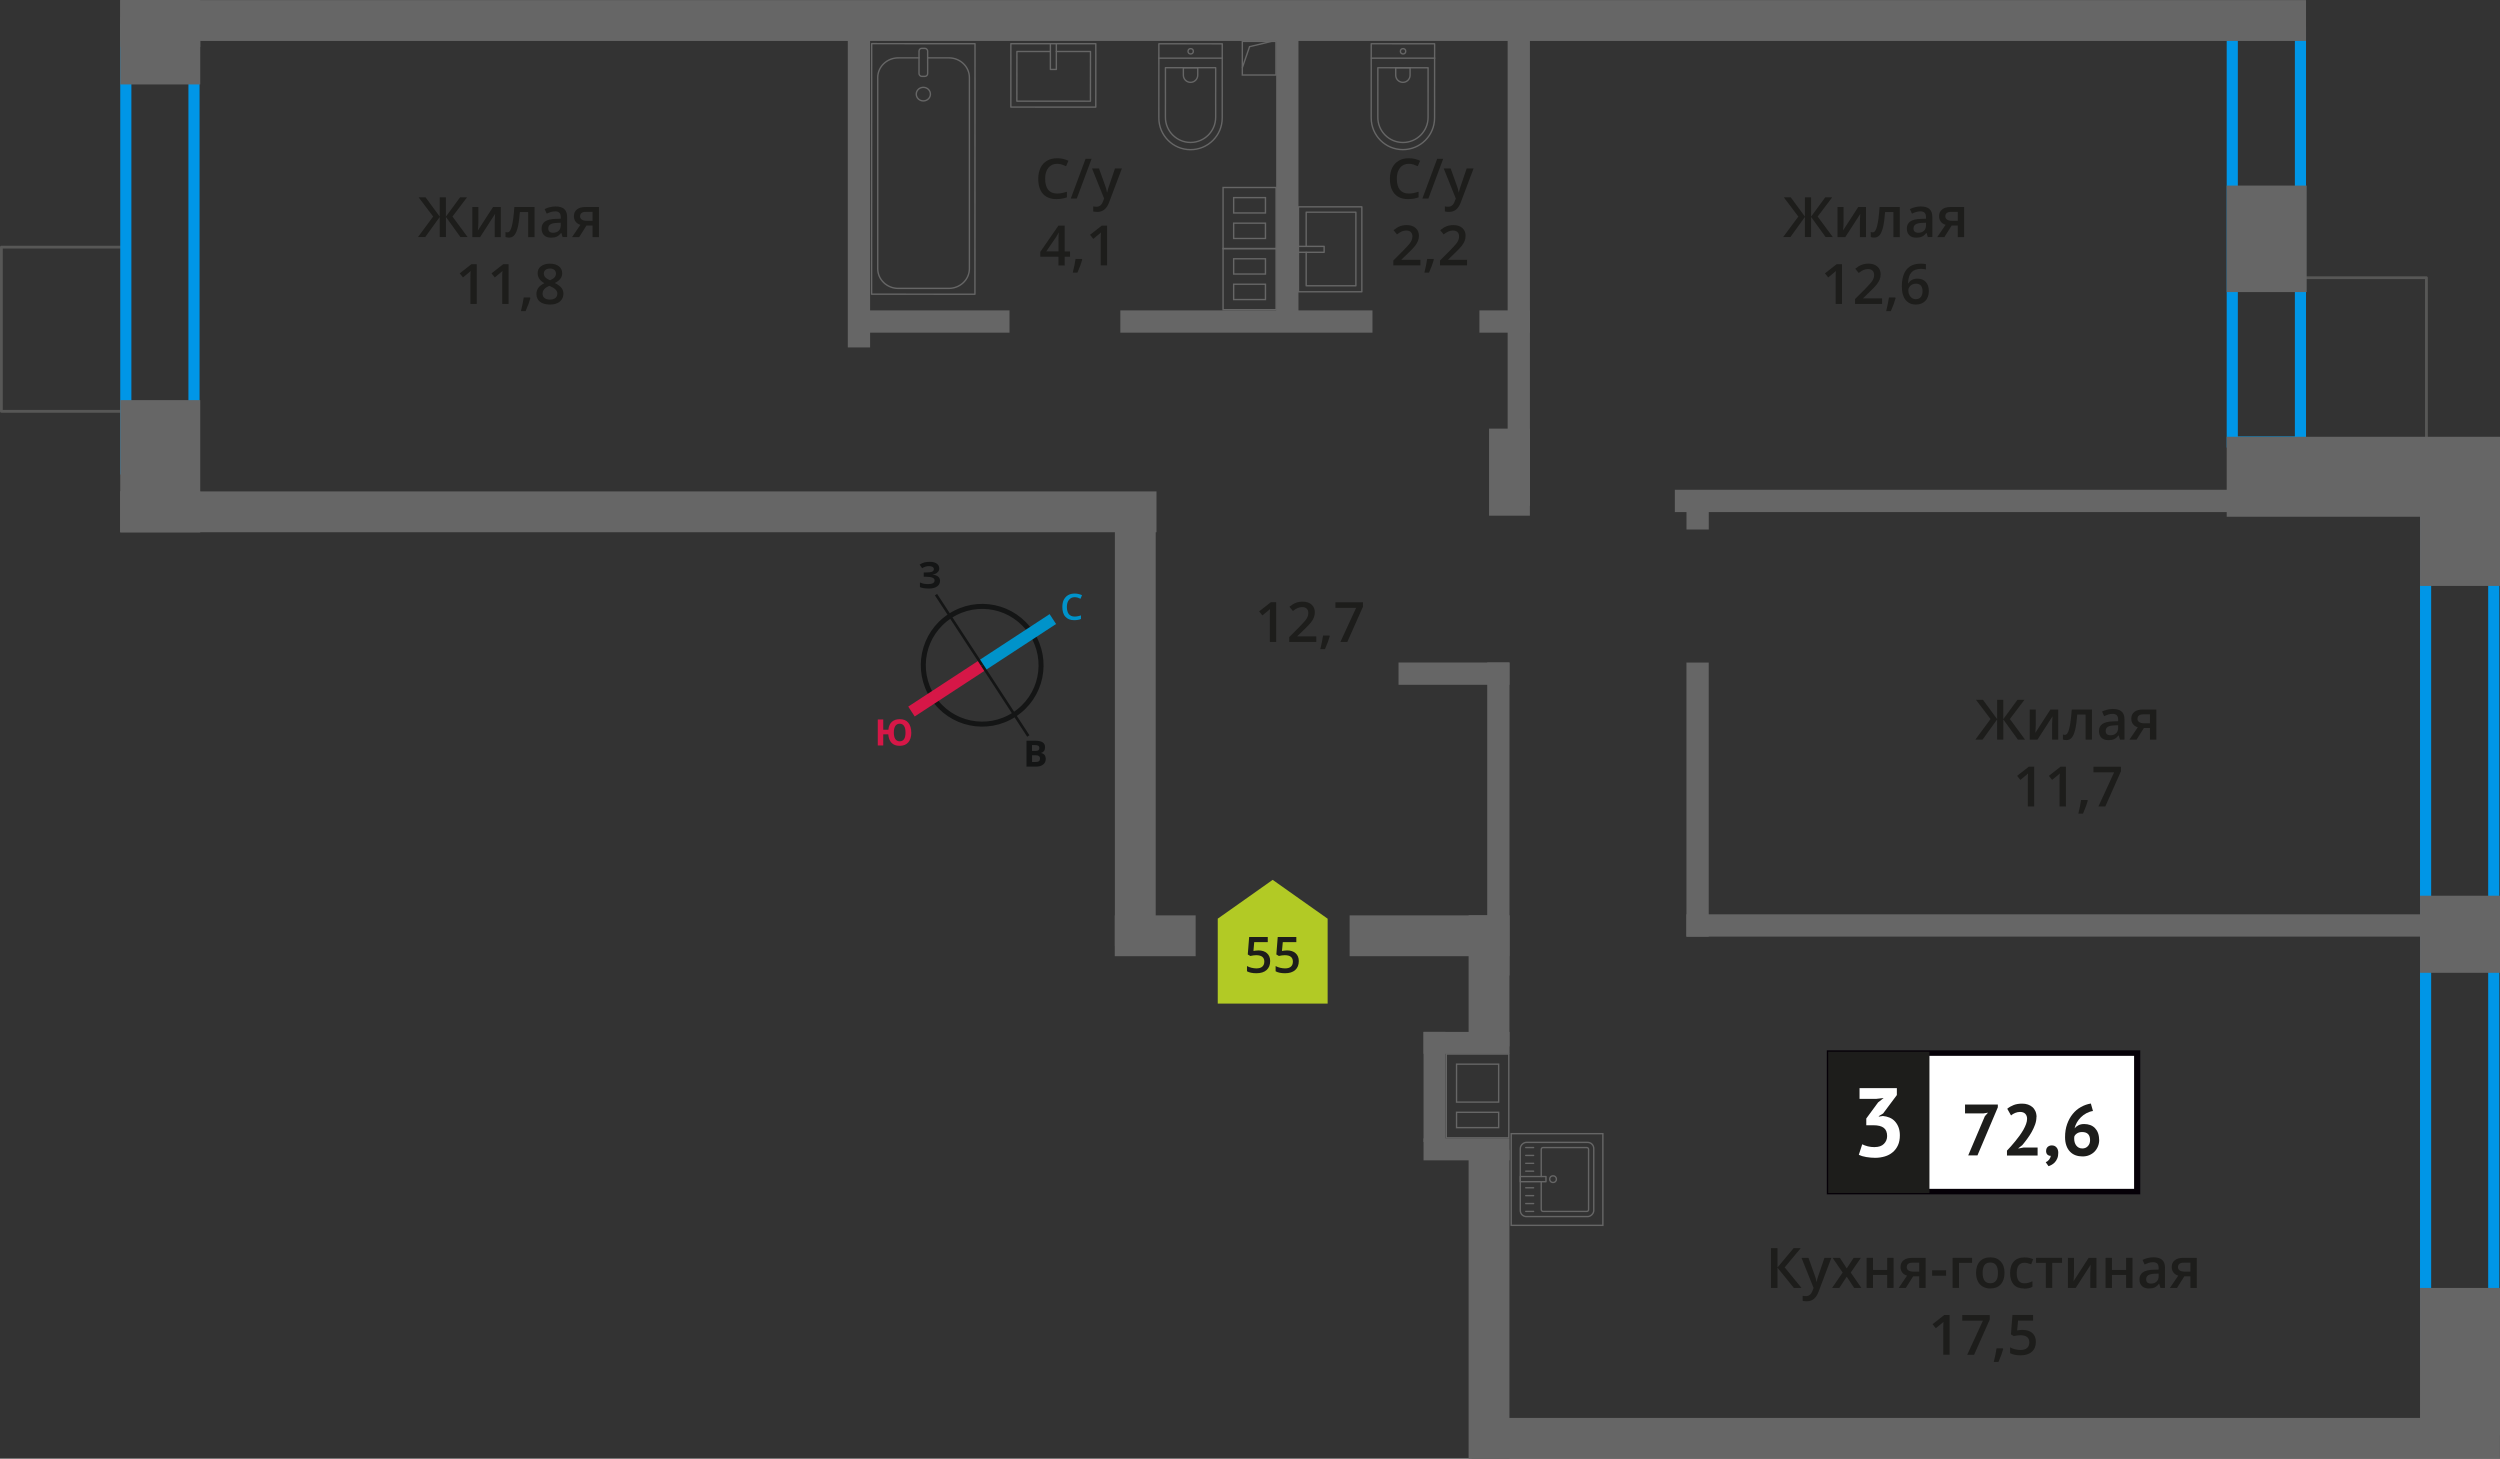 <?xml version="1.0" encoding="UTF-8"?>
<svg xmlns="http://www.w3.org/2000/svg" viewBox="0 0 448.86 261.9">
  <rect x="0" y="0" width="448.86" height="261.9" fill="#333333" stroke="none"/>
  <defs>
    <style>
      .cls-1 {
        fill: #141515;
      }

      .cls-2 {
        fill: #d61747;
      }

      .cls-3 {
        fill: #b2ca25;
        fill-rule: evenodd;
      }

      .cls-4 {
        fill: #fff;
      }

      .cls-5 {
        stroke: #1d1d1b;
        stroke-miterlimit: 22.93;
      }

      .cls-5, .cls-6 {
        stroke-width: .5px;
      }

      .cls-5, .cls-7 {
        fill: #1d1d1b;
      }

      .cls-8 {
        stroke: #141515;
        stroke-width: .9px;
      }

      .cls-8, .cls-9, .cls-6, .cls-10, .cls-11, .cls-12 {
        fill: none;
      }

      .cls-8, .cls-9, .cls-11, .cls-12 {
        stroke-miterlimit: 10;
      }

      .cls-13 {
        fill: #0096e7;
      }

      .cls-14 {
        fill: #0093ca;
      }

      .cls-15 {
        fill: #666;
      }

      .cls-9 {
        stroke: #0093ca;
      }

      .cls-9, .cls-11 {
        stroke-width: 2.12px;
      }

      .cls-16 {
        fill: #666;
      }

      .cls-6 {
        stroke: #575756;
      }

      .cls-6, .cls-10 {
        stroke-linecap: round;
        stroke-linejoin: round;
      }

      .cls-10, .cls-12 {
        stroke: #666;
        stroke-width: .25px;
      }

      .cls-11 {
        stroke: #d61747;
      }

      .cls-17 {
        fill: #050007;
      }
    </style>
  </defs>
  <g id="conditioner">
    <rect class="cls-6" x="-3.16" y="47.78" width="29.48" height="22.66" transform="translate(-47.53 70.69) rotate(-90)"/>
    <rect class="cls-6" x="409.58" y="53.27" width="29.48" height="22.66" transform="translate(359.72 488.92) rotate(-90)"/>
  </g>
  <g id="windows">
    <path class="cls-13" d="M446.74,90.43v75.93h-10.24v-75.93h10.24M448.74,88.43h-14.24v79.93h14.24v-79.93h0Z"/>
    <path class="cls-13" d="M446.74,167.18v75.93h-10.24v-75.93h10.24M448.74,165.18h-14.24v79.93h14.24v-79.93h0Z"/>
    <path class="cls-13" d="M412.03,6.77v71.59h-10.24V6.77h10.24M414.03,4.77h-14.24v75.59h14.24V4.77h0Z"/>
    <path class="cls-13" d="M33.83,6.22v76.98h-10.24V6.22h10.24M35.83,4.22h-14.24v80.98h14.24V4.22h0Z"/>
  </g>
  <g id="vent">
    <g>
      <path class="cls-16" d="M270.77,189.37v1.58h0v6.81s0,.25,0,.25v1.58h0v2.75s0,.25,0,.25v1.58h-10.97s0-1.58,0-1.58h0v-3s0-1.58,0-1.58h0v-6.81s0-.25,0-.25v-1.58h1.83s9.14,0,9.14,0M261.39,198h7.81v-7.06h-7.56s-.25,0-.25,0v6.81s0,.25,0,.25M261.39,202.58h7.81v-2.75s0-.25,0-.25h-7.56s-.25,0-.25,0v2.75s0,.25,0,.25M271.02,189.12h-9.39s0,0,0,0h-2.08s0,0,0,0v2.08h0v6.56s0,0,0,0v2.08h0v2.5h0v2.08h11.47v-2.08h0v-2.5s0,0,0,0v-2.08h0v-6.56s0,0,0,0v-2.08h0ZM261.64,197.75v-6.56s7.31,0,7.31,0v6.56h-7.31ZM261.64,202.33v-2.5s7.31,0,7.31,0v2.5s-7.31,0-7.31,0h0Z"/>
      <g>
        <rect class="cls-15" x="255.59" y="185.27" width="15.44" height="3.94"/>
        <rect class="cls-15" x="255.59" y="204.39" width="15.44" height="3.94"/>
        <rect class="cls-15" x="247.67" y="193.19" width="19.77" height="3.94" transform="translate(62.4 452.71) rotate(-90)"/>
      </g>
    </g>
    <g>
      <rect class="cls-12" x="223.05" y="7.43" width="6.04" height="6.04"/>
      <polyline class="cls-12" points="223.05 12.16 224.35 8.38 228.29 7.43"/>
    </g>
    <g>
      <path class="cls-16" d="M228.99,44.75v10.73s-9.27,0-9.27,0v-10.73s9.27,0,9.27,0M221.37,49.33h5.71s.25,0,.25,0v-2.75s0-.25,0-.25h-5.71s-.25,0-.25,0v2.75s0,.25,0,.25M221.37,53.91h5.71s.25,0,.25,0v-2.75s0-.25,0-.25h-5.96v2.75s0,.25,0,.25M229.24,44.5h-9.77s0,11.23,0,11.23h9.77s0,0,0,0v-11.23h0ZM221.62,49.08v-2.5s5.46,0,5.46,0v2.5s-5.46,0-5.46,0h0ZM221.62,53.66v-2.5s5.46,0,5.46,0v2.5s-5.46,0-5.46,0h0Z"/>
      <path class="cls-16" d="M228.99,33.79v10.73s-9.27,0-9.27,0v-10.73s9.27,0,9.27,0M221.37,38.36h5.71s.25,0,.25,0v-2.75s0-.25,0-.25h-5.71s-.25,0-.25,0v2.75s0,.25,0,.25M221.37,42.94h5.71s.25,0,.25,0v-2.75s0-.25,0-.25h-5.71s-.25,0-.25,0v2.75s0,.25,0,.25M229.24,33.54h-9.77s0,11.23,0,11.23h9.77s0,0,0,0v-11.23h0ZM221.62,38.11v-2.5s5.46,0,5.46,0v2.5s-5.46,0-5.46,0h0ZM221.62,42.69v-2.5s5.46,0,5.46,0v2.5s-5.46,0-5.46,0h0Z"/>
    </g>
  </g>
  <g id="furniture">
    <g>
      <g>
        <rect class="cls-10" x="272.89" y="205.18" width="13.32" height="13.19" rx="1.09" ry="1.09" transform="translate(67.78 491.32) rotate(-90)"/>
        <path class="cls-10" d="M276.72,211.24v-4.88c0-.18.14-.32.32-.32h7.86c.18,0,.32.14.32.32v10.82c0,.18-.14.32-.32.32h-7.86c-.18,0-.32-.14-.32-.32v-5.01"/>
        <circle class="cls-10" cx="278.84" cy="211.71" r=".6"/>
        <rect class="cls-10" x="274.8" y="209.4" width=".93" height="4.61" transform="translate(63.56 486.97) rotate(-90)"/>
        <line class="cls-10" x1="273.94" y1="217.5" x2="275.35" y2="217.5"/>
        <line class="cls-10" x1="273.94" y1="216.09" x2="275.35" y2="216.09"/>
        <line class="cls-10" x1="273.94" y1="214.67" x2="275.35" y2="214.67"/>
        <line class="cls-10" x1="273.94" y1="213.26" x2="275.35" y2="213.26"/>
        <line class="cls-10" x1="273.94" y1="210.28" x2="275.35" y2="210.28"/>
        <line class="cls-10" x1="273.94" y1="208.87" x2="275.35" y2="208.87"/>
        <line class="cls-10" x1="273.94" y1="207.45" x2="275.35" y2="207.45"/>
        <line class="cls-10" x1="273.94" y1="206.04" x2="275.35" y2="206.04"/>
      </g>
      <path class="cls-16" d="M287.66,203.67v16.21h-16.21v-16.21h16.21M287.91,203.42h-16.71v16.71h16.71v-16.71h0Z"/>
    </g>
    <g>
      <path class="cls-10" d="M204.27,11.68h13.32c3.14,0,5.69,2.55,5.69,5.69h0c0,3.14-2.55,5.69-5.69,5.69h-13.32v-11.38h0Z" transform="translate(231.2 -196.4) rotate(90.02)"/>
      <path class="cls-10" d="M207.06,14.36h8.91c2.49,0,4.51,2.02,4.51,4.51h0c0,2.49-2.02,4.51-4.51,4.51h-8.91v-9.02h0Z" transform="translate(232.7 -194.9) rotate(90.02)"/>
      <path class="cls-10" d="M212.46,12.19h1.34c.71,0,1.29.58,1.29,1.29h0c0,.71-.58,1.29-1.29,1.29h-1.34v-2.58h0Z" transform="translate(227.31 -200.3) rotate(90.02)"/>
      <circle class="cls-10" cx="213.78" cy="9.21" r=".48"/>
      <line class="cls-10" x1="219.47" y1="10.44" x2="208.08" y2="10.44"/>
    </g>
    <g>
      <path class="cls-10" d="M242.4,11.68h13.32c3.14,0,5.69,2.55,5.69,5.69h0c0,3.14-2.55,5.69-5.69,5.69h-13.32v-11.38h0Z" transform="translate(269.34 -234.54) rotate(90.02)"/>
      <path class="cls-10" d="M245.2,14.36h8.91c2.49,0,4.51,2.02,4.51,4.51h0c0,2.49-2.02,4.51-4.51,4.51h-8.91v-9.02h0Z" transform="translate(270.85 -233.03) rotate(90.02)"/>
      <path class="cls-10" d="M250.59,12.19h1.34c.71,0,1.29.58,1.29,1.29h0c0,.71-.58,1.29-1.29,1.29h-1.34v-2.58h0Z" transform="translate(265.45 -238.43) rotate(90.02)"/>
      <circle class="cls-10" cx="251.91" cy="9.21" r=".48"/>
      <line class="cls-10" x1="257.6" y1="10.44" x2="246.22" y2="10.44"/>
    </g>
    <g>
      <rect class="cls-10" x="183.43" y="5.92" width="11.38" height="15.25" transform="translate(202.73 -175.58) rotate(90.02)"/>
      <polyline class="cls-10" points="188.59 7.85 188.59 12.47 189.66 12.47 189.66 7.85"/>
      <polyline class="cls-10" points="188.59 9.25 182.58 9.25 182.57 18.16 195.78 18.17 195.79 9.25 189.66 9.25"/>
    </g>
    <g>
      <rect class="cls-10" x="233.13" y="37.14" width="11.38" height="15.25"/>
      <polyline class="cls-10" points="233.13 45.3 237.74 45.3 237.74 44.23 233.13 44.23"/>
      <polyline class="cls-10" points="234.52 45.3 234.52 51.31 243.44 51.31 243.44 38.1 234.52 38.1 234.52 44.23"/>
    </g>
    <g>
      <rect class="cls-10" x="156.5" y="7.85" width="18.55" height="44.98" transform="translate(331.54 60.73) rotate(-179.98)"/>
      <rect class="cls-10" x="165.01" y="8.69" width="1.55" height="5.03" rx=".49" ry=".49" transform="translate(331.56 22.46) rotate(-179.98)"/>
      <path class="cls-10" d="M166.55,10.39h3.82c2.03,0,3.68,1.58,3.68,3.54v34.32c-.01,1.95-1.66,3.53-3.7,3.53h-9.08c-2.03,0-3.68-1.59-3.68-3.54V13.92c.01-1.95,1.66-3.53,3.7-3.53h3.71"/>
      <ellipse class="cls-10" cx="165.78" cy="16.9" rx="1.27" ry="1.22"/>
    </g>
  </g>
  <g id="walls">
    <rect class="cls-15" x="25.1" y="84.71" width="7.33" height="14.36" transform="translate(120.66 63.12) rotate(90)"/>
    <rect class="cls-15" x="16.91" y="76.52" width="23.73" height="14.36" transform="translate(112.47 54.93) rotate(90)"/>
    <rect class="cls-15" x="22.73" y="1.94" width="12.08" height="14.36" transform="translate(37.89 -19.65) rotate(90)"/>
    <rect class="cls-15" x="24.55" y="-2.96" width="8.45" height="14.36" transform="translate(32.99 -24.55) rotate(90)"/>
    <rect class="cls-15" x="434.76" y="160.55" width="13.84" height="14.36" transform="translate(609.41 -273.94) rotate(90)"/>
    <rect class="cls-15" x="433.5" y="89.85" width="16.34" height="14.36" transform="translate(538.71 -344.64) rotate(90)"/>
    <rect class="cls-15" x="428.42" y="237.31" width="26.51" height="14.36" transform="translate(686.17 -197.18) rotate(90)"/>
    <rect class="cls-15" x="397.41" y="35.7" width="19.12" height="14.36" transform="translate(449.85 -364.09) rotate(90)"/>
    <rect class="cls-15" x="399.78" y="78.41" width="49.07" height="14.36" transform="translate(848.64 171.19) rotate(-180)"/>
    <rect class="cls-15" x="21.59" y="0" width="392.44" height="7.33" transform="translate(435.62 7.35) rotate(-180)"/>
    <rect class="cls-15" x="21.59" y="88.23" width="186.05" height="7.33" transform="translate(229.23 183.79) rotate(-180)"/>
    <rect class="cls-15" x="200.16" y="164.33" width="14.52" height="7.33" transform="translate(414.83 336.01) rotate(-180)"/>
    <rect class="cls-15" x="242.32" y="164.33" width="28.69" height="7.33" transform="translate(513.33 336.01) rotate(-180)"/>
    <rect class="cls-15" x="264.27" y="254.56" width="184.59" height="7.33" transform="translate(713.12 516.47) rotate(-180)"/>
    <rect class="cls-15" x="165.09" y="127.44" width="77.5" height="7.33" transform="translate(72.73 334.95) rotate(-90)"/>
    <rect class="cls-15" x="239.63" y="230.51" width="55.45" height="7.33" transform="translate(33.17 501.52) rotate(-90)"/>
    <rect class="cls-15" x="255.58" y="172.44" width="23.55" height="7.33" transform="translate(91.24 443.46) rotate(-90)"/>
    <rect class="cls-15" x="240.92" y="145.05" width="56.2" height="4" transform="translate(416.07 -121.97) rotate(90)"/>
    <rect class="cls-15" x="280.19" y="141.56" width="49.21" height="4" transform="translate(448.35 -161.23) rotate(90)"/>
    <rect class="cls-15" x="301.47" y="89.75" width="6.64" height="4" transform="translate(396.55 -213.04) rotate(90)"/>
    <rect class="cls-15" x="229.05" y="45.18" width="87.29" height="4" transform="translate(319.87 -225.51) rotate(90)"/>
    <rect class="cls-15" x="203.29" y="29.38" width="55.68" height="4" transform="translate(262.51 -199.75) rotate(90)"/>
    <rect class="cls-15" x="124.8" y="30.96" width="58.84" height="4" transform="translate(187.18 -121.26) rotate(90)"/>
    <rect class="cls-15" x="154.48" y="55.73" width="26.77" height="4"/>
    <rect class="cls-15" x="201.15" y="55.73" width="45.27" height="4"/>
    <rect class="cls-15" x="265.62" y="55.73" width="9.07" height="4"/>
    <rect class="cls-15" x="251.1" y="118.95" width="19.92" height="4"/>
    <rect class="cls-15" x="302.79" y="164.16" width="133.57" height="4"/>
    <rect class="cls-15" x="300.71" y="87.94" width="135.65" height="4"/>
    <rect class="cls-15" x="263.21" y="81.11" width="15.63" height="7.33" transform="translate(355.79 -186.25) rotate(90)"/>
    <g>
      <path class="cls-8" d="M185.19,113.67c3.2,4.89,1.83,11.44-3.07,14.62-4.87,3.19-11.44,1.83-14.62-3.07-3.2-4.89-1.83-11.44,3.07-14.62,4.89-3.2,11.44-1.83,14.62,3.07h0Z"/>
      <line class="cls-9" x1="189.03" y1="111.15" x2="176.34" y2="119.45"/>
      <line class="cls-11" x1="163.65" y1="127.75" x2="176.34" y2="119.45"/>
      <polygon class="cls-1" points="168.25 106.63 176.55 119.31 176.15 119.58 167.85 106.89 168.25 106.63"/>
      <polygon class="cls-1" points="184.83 132.01 176.55 119.31 176.15 119.58 184.43 132.28 184.83 132.01"/>
      <path class="cls-14" d="M192.95,107.22c-.44,0-.77.17-1.02.48-.25.29-.38.73-.38,1.27,0,.56.13,1,.35,1.29.25.29.58.44,1.04.44.21,0,.4-.02.58-.06.19-.04.38-.08.56-.15v.65c-.35.15-.77.21-1.23.21-.69,0-1.21-.21-1.57-.63-.38-.4-.54-1-.54-1.75,0-.48.08-.92.25-1.27.19-.35.44-.65.77-.84s.73-.29,1.19-.29.9.1,1.32.29l-.27.65c-.17-.08-.33-.15-.5-.21-.19-.04-.35-.08-.56-.08h0Z"/>
      <path class="cls-2" d="M163.62,131.53c0,.75-.19,1.34-.54,1.75-.35.42-.88.63-1.55.63-.61,0-1.09-.17-1.44-.52-.35-.35-.56-.88-.61-1.55h-.9v2s-.98,0-.98,0v-4.66s.98,0,.98,0v1.84h.92c.06-.63.27-1.09.63-1.42.35-.31.81-.48,1.42-.48.67,0,1.17.21,1.52.63.35.42.54,1,.54,1.77h0ZM160.48,131.53c0,.5.1.9.27,1.17.19.25.44.4.77.4.71,0,1.06-.52,1.06-1.57,0-.52-.08-.92-.27-1.19-.17-.25-.42-.4-.77-.4s-.61.15-.79.4c-.17.27-.27.67-.27,1.19h0Z"/>
      <path class="cls-1" d="M184.29,132.99h1.46c.65,0,1.13.08,1.42.27.31.19.46.48.46.9,0,.27-.06.5-.19.69-.15.17-.31.29-.52.31v.04c.29.06.5.19.63.35.13.19.21.44.21.73,0,.42-.17.75-.46.98-.31.25-.73.38-1.25.38h-1.75s0-4.66,0-4.66ZM185.3,134.83h.56c.27,0,.46-.04.58-.13s.17-.21.17-.42c0-.17-.06-.29-.19-.38-.13-.08-.33-.13-.63-.13h-.5v1.04ZM185.3,135.6v1.21h.63c.27,0,.48-.04.61-.15.13-.1.19-.27.19-.48,0-.38-.27-.58-.81-.58h-.61Z"/>
      <path class="cls-1" d="M168.64,102.04c0,.29-.1.54-.33.73-.21.21-.48.33-.86.38v.02c.44.04.75.17.98.35.23.19.35.44.35.75,0,.44-.19.77-.52,1.02-.35.25-.84.38-1.44.38-.69,0-1.23-.08-1.65-.25v-.84c.19.08.44.17.71.23.25.04.5.06.75.06.77,0,1.17-.21,1.17-.67,0-.21-.13-.38-.38-.48-.25-.1-.63-.17-1.13-.17h-.44v-.77h.4c.5,0,.86-.04,1.09-.13.21-.1.33-.25.33-.48,0-.15-.06-.27-.21-.38-.15-.08-.35-.15-.65-.15-.44,0-.86.13-1.25.38l-.44-.65c.27-.17.54-.31.86-.4.29-.06.63-.1.98-.1.5,0,.92.1,1.21.31.29.21.46.48.46.84h0Z"/>
    </g>
  </g>
  <g id="text">
    <g>
      <g>
        <path class="cls-7" d="M323.45,231.24h-1.37l-2.94-3.62v3.62h-1.17v-7.14h1.17v3.46l2.89-3.46h1.28l-2.88,3.45,3.02,3.69Z"/>
        <path class="cls-7" d="M323.45,225.84h1.25l1.1,3.06c.17.44.28.85.33,1.23h.04c.03-.18.08-.4.16-.65.08-.26.49-1.47,1.24-3.64h1.24l-2.31,6.12c-.42,1.12-1.12,1.68-2.1,1.68-.25,0-.5-.03-.74-.08v-.91c.17.04.37.06.59.06.55,0,.94-.32,1.17-.96l.2-.51-2.17-5.4Z"/>
        <path class="cls-7" d="M330.84,228.48l-1.81-2.64h1.31l1.23,1.89,1.24-1.89h1.3l-1.82,2.64,1.91,2.76h-1.3l-1.33-2.02-1.33,2.02h-1.3l1.9-2.76Z"/>
        <path class="cls-7" d="M336.29,225.84v2.17h2.54v-2.17h1.15v5.4h-1.15v-2.33h-2.54v2.33h-1.15v-5.4h1.15Z"/>
        <path class="cls-7" d="M342.18,231.24h-1.28l1.5-2.21c-.36-.1-.65-.29-.86-.56s-.31-.6-.31-1c0-.51.18-.91.55-1.2s.86-.43,1.49-.43h2.46v5.4h-1.15v-2.08h-1.09l-1.31,2.08ZM342.34,227.48c0,.28.1.48.32.62.21.14.49.21.85.21h1.07v-1.6h-1.25c-.31,0-.55.07-.72.2-.17.13-.26.32-.26.57Z"/>
        <path class="cls-7" d="M346.9,229.05v-.98h2.51v.98h-2.51Z"/>
        <path class="cls-7" d="M354.07,225.84v.9h-2.34v4.5h-1.15v-5.4h3.49Z"/>
        <path class="cls-7" d="M359.9,228.53c0,.88-.23,1.57-.68,2.07-.45.5-1.08.74-1.89.74-.5,0-.95-.11-1.34-.34-.39-.23-.69-.55-.89-.98-.21-.43-.31-.92-.31-1.48,0-.88.22-1.56.67-2.05.45-.49,1.08-.74,1.9-.74s1.4.25,1.86.75.68,1.18.68,2.03ZM355.97,228.53c0,1.25.46,1.87,1.38,1.87s1.37-.62,1.37-1.87-.46-1.85-1.38-1.85c-.48,0-.83.16-1.05.48-.22.32-.32.78-.32,1.37Z"/>
        <path class="cls-7" d="M363.4,231.34c-.82,0-1.44-.24-1.86-.71-.42-.48-.64-1.16-.64-2.05s.22-1.61.67-2.09c.45-.49,1.09-.73,1.93-.73.57,0,1.08.11,1.54.32l-.35.92c-.49-.19-.89-.28-1.2-.28-.93,0-1.4.62-1.4,1.86,0,.61.12,1.06.35,1.37.23.3.57.46,1.02.46.51,0,.99-.13,1.45-.38v1c-.21.12-.42.21-.66.26-.23.05-.52.08-.85.08Z"/>
        <path class="cls-7" d="M370.23,225.84v.9h-1.76v4.5h-1.15v-4.5h-1.76v-.9h4.67Z"/>
        <path class="cls-7" d="M372.37,225.84v2.77c0,.32-.03.8-.08,1.42l2.71-4.19h1.4v5.4h-1.1v-2.72c0-.15,0-.39.03-.73.02-.33.03-.58.05-.73l-2.7,4.18h-1.4v-5.4h1.1Z"/>
        <path class="cls-7" d="M379.19,225.84v2.17h2.54v-2.17h1.15v5.4h-1.15v-2.33h-2.54v2.33h-1.15v-5.4h1.15Z"/>
        <path class="cls-7" d="M387.9,231.24l-.23-.75h-.04c-.26.33-.52.55-.79.67-.26.12-.6.18-1.02.18-.53,0-.95-.14-1.24-.43-.3-.29-.45-.69-.45-1.22,0-.56.21-.98.62-1.26s1.04-.44,1.89-.46l.93-.03v-.29c0-.34-.08-.6-.24-.77-.16-.17-.41-.26-.75-.26-.28,0-.54.04-.8.12-.25.08-.5.18-.73.29l-.37-.82c.29-.15.61-.27.96-.35.35-.08.68-.12.99-.12.69,0,1.21.15,1.55.45.35.3.53.77.53,1.41v3.64h-.82ZM386.19,230.46c.42,0,.75-.12,1-.35.25-.23.38-.56.38-.98v-.47l-.69.03c-.54.02-.93.11-1.18.27-.25.16-.37.41-.37.74,0,.24.07.43.21.56s.36.2.64.2Z"/>
        <path class="cls-7" d="M390.87,231.24h-1.28l1.5-2.21c-.36-.1-.65-.29-.86-.56s-.31-.6-.31-1c0-.51.18-.91.55-1.2s.86-.43,1.49-.43h2.46v5.4h-1.15v-2.08h-1.09l-1.31,2.08ZM391.04,227.48c0,.28.1.48.32.62.21.14.49.21.85.21h1.07v-1.6h-1.25c-.31,0-.55.07-.72.2-.17.13-.26.32-.26.57Z"/>
        <path class="cls-7" d="M350.05,243.24h-1.15v-4.61c0-.55.01-.99.04-1.31-.08.08-.17.17-.28.26-.11.09-.47.39-1.1.9l-.58-.73,2.1-1.65h.96v7.14Z"/>
        <path class="cls-7" d="M353.2,243.24l2.82-6.12h-3.71v-1.01h4.94v.8l-2.81,6.33h-1.24Z"/>
        <path class="cls-7" d="M359.67,242.19c-.16.61-.44,1.39-.86,2.34h-.84c.22-.88.39-1.7.5-2.45h1.13l.07.11Z"/>
        <path class="cls-7" d="M363.19,238.78c.72,0,1.29.19,1.71.57s.63.9.63,1.56c0,.76-.24,1.36-.72,1.79-.48.43-1.15.64-2.03.64-.8,0-1.42-.13-1.88-.39v-1.04c.26.15.57.27.91.35.34.08.66.12.95.12.52,0,.91-.12,1.18-.35.27-.23.41-.57.41-1.02,0-.85-.54-1.28-1.63-1.28-.15,0-.34.02-.57.05-.22.03-.42.07-.59.1l-.51-.3.27-3.49h3.71v1.02h-2.7l-.16,1.77c.11-.02.25-.04.42-.07.17-.03.37-.04.6-.04Z"/>
      </g>
      <g>
        <rect class="cls-4" x="328.49" y="189.08" width="54.7" height="24.87"/>
        <path class="cls-17" d="M383.19,189.57h-54.1v23.88h54.1v-23.88ZM328.54,188.58h55.73v25.86h-56.28v-25.86h.55Z"/>
        <rect class="cls-5" x="328.49" y="189.08" width="17.68" height="24.87"/>
        <g>
          <path class="cls-7" d="M353.38,207.45l2.99-7.04.57-.64-.78.13h-3.35v-1.59h5.89v.5l-3.66,8.64h-1.66Z"/>
          <path class="cls-7" d="M365.63,200.55c0,.45-.08.89-.24,1.35-.16.45-.37.9-.61,1.33-.25.44-.52.86-.82,1.26-.3.41-.59.78-.88,1.12l-.69.54v.06l.94-.18h2.51v1.44h-5.5v-.88c.21-.22.44-.47.7-.76.26-.29.52-.6.79-.93.27-.33.52-.66.78-1.01.25-.35.48-.7.68-1.05.2-.35.36-.7.48-1.03s.18-.64.18-.94c0-.36-.1-.65-.31-.88-.21-.23-.53-.35-.97-.35-.28,0-.56.06-.86.18-.29.12-.54.27-.74.45l-.68-1.2c.34-.28.72-.5,1.16-.67s.94-.25,1.52-.25c.37,0,.72.05,1.03.16.31.11.58.26.81.46.23.2.4.45.54.75.13.3.2.65.2,1.05Z"/>
          <path class="cls-7" d="M367.37,206.62c0-.29.1-.53.29-.71.2-.17.44-.26.72-.26.37,0,.65.12.86.37.21.24.31.56.31.96s-.06.73-.18,1.01c-.12.28-.27.52-.45.71-.18.19-.37.33-.57.44-.2.11-.39.19-.55.24l-.5-.71c.24-.1.44-.25.61-.47.17-.22.27-.45.29-.69-.2.03-.39-.04-.57-.18-.18-.15-.27-.39-.27-.72Z"/>
          <path class="cls-7" d="M376.9,204.62c0,.43-.07.82-.22,1.19s-.35.68-.61.95c-.26.27-.58.48-.95.64-.37.16-.78.23-1.22.23s-.87-.07-1.25-.21c-.38-.14-.71-.36-.99-.65s-.5-.65-.65-1.08c-.16-.44-.24-.94-.24-1.52,0-.86.12-1.64.37-2.34.25-.7.58-1.3,1-1.82.42-.52.91-.94,1.48-1.25.56-.32,1.16-.53,1.78-.63l.38,1.34c-.44.07-.83.21-1.2.41-.37.2-.69.44-.97.72-.28.28-.52.59-.72.93-.2.34-.33.7-.41,1.06.17-.22.4-.4.68-.55s.63-.23,1.04-.23c.39,0,.75.06,1.08.18.33.12.61.3.85.54.23.24.42.53.55.88.13.35.2.75.2,1.2ZM375.26,204.71c0-.97-.48-1.46-1.44-1.46-.35,0-.64.08-.88.23s-.41.34-.5.55c-.02.1-.03.18-.03.25v.21c0,.21.03.41.09.62.06.21.15.39.27.55.12.16.27.29.45.39.18.1.4.15.65.15.41,0,.74-.14,1-.42.26-.28.39-.63.39-1.07Z"/>
        </g>
        <path class="cls-4" d="M336.59,205.95c.72,0,1.28-.19,1.66-.58.38-.38.57-.85.57-1.4,0-.67-.2-1.16-.6-1.47-.4-.31-1.02-.47-1.88-.47h-1.26v-1.21l2.12-2.89,1-.79-1.38.16h-2.95v-1.93h6.7v1.24l-2.47,3.31-.77.47v.09l.74-.11c.41.04.8.13,1.17.28s.69.37.96.66c.27.29.49.64.66,1.06.16.42.25.91.25,1.46,0,.69-.11,1.29-.34,1.79-.23.5-.54.92-.95,1.26-.4.34-.87.59-1.41.75-.54.16-1.12.25-1.74.25-.51,0-1.05-.05-1.6-.14-.55-.09-.99-.23-1.33-.4l.61-1.89c.3.15.64.28,1.01.37s.78.14,1.24.14Z"/>
      </g>
    </g>
    <g>
      <path class="cls-7" d="M229.14,115.26h-1.15v-4.61c0-.55.01-.99.04-1.31-.08.08-.17.17-.28.26-.11.09-.47.39-1.1.9l-.58-.73,2.1-1.65h.96v7.14Z"/>
      <path class="cls-7" d="M236.31,115.26h-4.84v-.87l1.84-1.85c.54-.56.9-.95,1.08-1.18.18-.23.31-.45.39-.66s.12-.42.12-.66c0-.32-.1-.58-.29-.76-.19-.19-.46-.28-.8-.28-.27,0-.54.05-.79.15-.25.1-.55.28-.89.55l-.62-.76c.4-.33.78-.57,1.16-.71.37-.14.77-.21,1.2-.21.66,0,1.2.17,1.6.52s.6.81.6,1.4c0,.32-.06.63-.17.92-.12.29-.29.59-.53.9-.24.31-.64.72-1.19,1.25l-1.24,1.2v.05h3.39v1.01Z"/>
      <path class="cls-7" d="M238.75,114.21c-.16.61-.44,1.38-.86,2.34h-.84c.22-.88.39-1.7.5-2.45h1.13l.07.11Z"/>
      <path class="cls-7" d="M240.66,115.26l2.82-6.12h-3.71v-1.01h4.94v.8l-2.81,6.33h-1.24Z"/>
    </g>
    <g>
      <path class="cls-7" d="M357.39,129.1l-2.61-3.45h1.25l2.54,3.46v-3.46h1.11v3.46l2.54-3.46h1.25l-2.61,3.45,2.72,3.69h-1.29l-2.61-3.62v3.62h-1.11v-3.62l-2.61,3.62h-1.3l2.73-3.69Z"/>
      <path class="cls-7" d="M365.51,127.39v2.77c0,.32-.03.8-.08,1.42l2.71-4.19h1.4v5.4h-1.1v-2.72c0-.15,0-.39.03-.73.02-.34.03-.58.05-.73l-2.7,4.18h-1.4v-5.4h1.1Z"/>
      <path class="cls-7" d="M375.61,132.79h-1.16v-4.5h-1.49c-.09,1.16-.21,2.06-.37,2.71-.16.65-.36,1.13-.61,1.43-.25.3-.57.45-.97.45-.25,0-.46-.04-.63-.11v-.9c.12.04.24.07.36.07.33,0,.59-.37.78-1.12.19-.75.34-1.89.45-3.43h3.63v5.4Z"/>
      <path class="cls-7" d="M380.63,132.79l-.23-.75h-.04c-.26.33-.52.55-.79.67-.26.12-.6.18-1.02.18-.53,0-.95-.14-1.24-.43-.3-.29-.45-.69-.45-1.22,0-.56.21-.98.62-1.26s1.04-.44,1.89-.46l.93-.03v-.29c0-.35-.08-.6-.24-.77-.16-.17-.41-.26-.75-.26-.28,0-.54.04-.8.12-.25.08-.5.18-.73.29l-.37-.82c.29-.15.61-.27.96-.35.35-.08.68-.12.99-.12.69,0,1.21.15,1.55.45.35.3.53.77.53,1.41v3.64h-.82ZM378.92,132.01c.42,0,.75-.12,1-.35.25-.23.38-.56.38-.98v-.47l-.69.03c-.54.02-.93.11-1.18.27-.25.16-.37.41-.37.74,0,.24.07.43.21.56s.36.2.64.2Z"/>
      <path class="cls-7" d="M383.61,132.79h-1.28l1.5-2.21c-.36-.1-.65-.29-.86-.56s-.31-.6-.31-1c0-.51.18-.91.55-1.2s.86-.43,1.49-.43h2.46v5.4h-1.15v-2.08h-1.09l-1.31,2.08ZM383.77,129.03c0,.28.1.48.32.62.21.14.49.21.85.21h1.07v-1.6h-1.25c-.31,0-.55.07-.72.2-.17.13-.26.32-.26.57Z"/>
      <path class="cls-7" d="M365.23,144.79h-1.15v-4.61c0-.55.01-.99.04-1.31-.08.08-.17.16-.28.26-.11.09-.47.39-1.1.9l-.58-.73,2.1-1.65h.96v7.14Z"/>
      <path class="cls-7" d="M370.93,144.79h-1.15v-4.61c0-.55.01-.99.04-1.31-.08.08-.17.16-.28.26-.11.09-.47.39-1.1.9l-.58-.73,2.1-1.65h.96v7.14Z"/>
      <path class="cls-7" d="M374.85,143.74c-.16.61-.44,1.38-.86,2.34h-.84c.22-.88.39-1.7.5-2.45h1.13l.07.11Z"/>
      <path class="cls-7" d="M376.76,144.79l2.82-6.12h-3.71v-1.01h4.94v.8l-2.81,6.33h-1.24Z"/>
    </g>
    <g>
      <path class="cls-7" d="M322.88,38.88l-2.61-3.45h1.25l2.54,3.46v-3.46h1.11v3.46l2.54-3.46h1.25l-2.61,3.45,2.72,3.69h-1.29l-2.61-3.62v3.62h-1.11v-3.62l-2.61,3.62h-1.3l2.73-3.69Z"/>
      <path class="cls-7" d="M331,37.17v2.77c0,.32-.03.8-.08,1.42l2.71-4.19h1.4v5.4h-1.1v-2.72c0-.15,0-.39.03-.73.02-.33.03-.58.05-.73l-2.7,4.18h-1.4v-5.4h1.1Z"/>
      <path class="cls-7" d="M341.11,42.57h-1.16v-4.5h-1.49c-.09,1.16-.21,2.06-.37,2.71-.16.65-.36,1.13-.61,1.43-.25.3-.57.45-.97.45-.25,0-.46-.04-.63-.11v-.9c.12.05.24.07.36.07.33,0,.59-.37.78-1.12.19-.75.34-1.89.45-3.43h3.63v5.4Z"/>
      <path class="cls-7" d="M346.13,42.57l-.23-.75h-.04c-.26.33-.52.55-.79.67-.26.12-.6.18-1.02.18-.53,0-.95-.14-1.24-.43-.3-.29-.45-.69-.45-1.22,0-.56.21-.98.62-1.26s1.04-.44,1.89-.46l.93-.03v-.29c0-.35-.08-.6-.24-.77-.16-.17-.41-.26-.75-.26-.28,0-.54.04-.8.12s-.5.18-.73.29l-.37-.82c.29-.15.61-.27.96-.35.35-.08.68-.12.99-.12.69,0,1.21.15,1.55.45.35.3.53.77.53,1.41v3.64h-.82ZM344.42,41.79c.42,0,.75-.12,1-.35.25-.23.38-.56.38-.98v-.47l-.69.03c-.54.02-.93.11-1.18.27-.25.16-.37.41-.37.74,0,.24.07.43.21.56.14.13.36.2.64.2Z"/>
      <path class="cls-7" d="M349.1,42.57h-1.28l1.5-2.21c-.36-.1-.65-.29-.86-.56-.21-.27-.31-.6-.31-1,0-.51.18-.91.55-1.2.36-.29.86-.43,1.49-.43h2.46v5.4h-1.15v-2.08h-1.09l-1.31,2.08ZM349.27,38.81c0,.28.1.48.32.62.21.14.49.21.85.21h1.07v-1.6h-1.25c-.31,0-.55.07-.72.2-.17.13-.26.32-.26.57Z"/>
      <path class="cls-7" d="M330.73,54.57h-1.15v-4.61c0-.55.01-.99.04-1.31-.08.08-.17.17-.28.26-.11.09-.47.39-1.1.9l-.58-.73,2.1-1.65h.96v7.14Z"/>
      <path class="cls-7" d="M337.9,54.57h-4.84v-.87l1.84-1.85c.54-.56.9-.95,1.08-1.18.18-.23.31-.45.39-.66s.12-.42.12-.66c0-.32-.1-.58-.29-.76-.19-.19-.46-.28-.8-.28-.27,0-.54.05-.79.15-.25.1-.55.28-.89.55l-.62-.76c.4-.33.78-.57,1.16-.71s.77-.21,1.2-.21c.66,0,1.2.17,1.6.52.4.35.6.81.6,1.4,0,.32-.06.63-.17.92-.12.29-.29.59-.53.9-.24.31-.64.72-1.19,1.25l-1.24,1.2v.05h3.39v1.01Z"/>
      <path class="cls-7" d="M340.35,53.52c-.16.61-.44,1.38-.86,2.34h-.84c.22-.88.39-1.7.5-2.45h1.13l.07.11Z"/>
      <path class="cls-7" d="M341.46,51.53c0-2.79,1.14-4.19,3.41-4.19.36,0,.66.03.91.08v.96c-.25-.07-.53-.11-.86-.11-.76,0-1.34.21-1.72.62s-.59,1.07-.62,1.97h.06c.15-.26.37-.47.64-.61.28-.15.6-.22.98-.22.65,0,1.15.2,1.51.6s.54.94.54,1.62c0,.75-.21,1.34-.63,1.78-.42.43-.99.65-1.71.65-.51,0-.96-.12-1.33-.37-.38-.25-.67-.6-.87-1.07-.2-.47-.3-1.04-.3-1.7ZM343.95,53.72c.39,0,.7-.13.91-.38.21-.25.32-.62.32-1.09,0-.41-.1-.73-.3-.97-.2-.23-.5-.35-.9-.35-.25,0-.48.05-.68.16-.21.11-.37.25-.49.44-.12.18-.18.37-.18.56,0,.46.12.85.37,1.16.25.31.57.47.96.47Z"/>
    </g>
    <g>
      <path class="cls-7" d="M77.77,38.88l-2.61-3.45h1.25l2.54,3.46v-3.46h1.11v3.46l2.54-3.46h1.25l-2.61,3.45,2.72,3.69h-1.29l-2.61-3.62v3.62h-1.11v-3.62l-2.61,3.62h-1.3l2.73-3.69Z"/>
      <path class="cls-7" d="M85.89,37.17v2.77c0,.32-.03.8-.08,1.42l2.71-4.19h1.4v5.4h-1.1v-2.72c0-.15,0-.39.03-.73.02-.33.03-.58.05-.73l-2.7,4.18h-1.4v-5.4h1.1Z"/>
      <path class="cls-7" d="M95.99,42.57h-1.16v-4.5h-1.49c-.09,1.16-.21,2.06-.37,2.71-.16.65-.36,1.13-.61,1.43-.25.3-.57.45-.97.45-.25,0-.46-.04-.63-.11v-.9c.12.05.24.07.36.07.33,0,.59-.37.78-1.12.19-.75.34-1.89.45-3.43h3.63v5.4Z"/>
      <path class="cls-7" d="M101.01,42.57l-.23-.75h-.04c-.26.33-.52.55-.79.67-.26.12-.6.18-1.02.18-.53,0-.95-.14-1.24-.43-.3-.29-.45-.69-.45-1.22,0-.56.21-.98.62-1.26s1.04-.44,1.89-.46l.93-.03v-.29c0-.35-.08-.6-.24-.77-.16-.17-.41-.26-.75-.26-.28,0-.54.04-.8.12s-.5.18-.73.29l-.37-.82c.29-.15.61-.27.96-.35.35-.08.68-.12.99-.12.69,0,1.21.15,1.55.45.35.3.53.77.53,1.41v3.64h-.82ZM99.3,41.79c.42,0,.75-.12,1-.35.25-.23.38-.56.38-.98v-.47l-.69.03c-.54.02-.93.11-1.18.27-.25.16-.37.41-.37.74,0,.24.07.43.21.56.14.13.36.2.64.2Z"/>
      <path class="cls-7" d="M103.99,42.57h-1.28l1.5-2.21c-.36-.1-.65-.29-.86-.56-.21-.27-.31-.6-.31-1,0-.51.18-.91.55-1.2.36-.29.86-.43,1.49-.43h2.46v5.4h-1.15v-2.08h-1.09l-1.31,2.08ZM104.15,38.81c0,.28.1.48.32.62.21.14.49.21.85.21h1.07v-1.6h-1.25c-.31,0-.55.07-.72.2-.17.13-.26.32-.26.57Z"/>
      <path class="cls-7" d="M85.61,54.57h-1.15v-4.61c0-.55.01-.99.04-1.31-.08.08-.17.17-.28.26-.11.09-.47.39-1.1.9l-.58-.73,2.1-1.65h.96v7.14Z"/>
      <path class="cls-7" d="M91.32,54.57h-1.15v-4.61c0-.55.01-.99.04-1.31-.08.08-.17.17-.28.26-.11.09-.47.39-1.1.9l-.58-.73,2.1-1.65h.96v7.14Z"/>
      <path class="cls-7" d="M95.23,53.52c-.16.61-.44,1.38-.86,2.34h-.84c.22-.88.39-1.7.5-2.45h1.13l.07.11Z"/>
      <path class="cls-7" d="M98.74,47.34c.68,0,1.21.16,1.61.47.39.31.59.73.59,1.25,0,.73-.44,1.32-1.32,1.75.56.28.96.58,1.19.88.24.31.35.65.35,1.04,0,.59-.22,1.06-.65,1.42s-1.02.53-1.76.53-1.38-.17-1.8-.5-.64-.8-.64-1.41c0-.4.11-.75.33-1.07.22-.32.59-.6,1.1-.85-.44-.26-.75-.54-.93-.83s-.28-.62-.28-.98c0-.52.2-.93.61-1.24.41-.31.94-.46,1.59-.46ZM97.41,52.72c0,.34.12.6.36.79.24.19.56.28.97.28s.75-.1.98-.29c.23-.19.35-.46.35-.79,0-.26-.11-.5-.32-.72s-.54-.42-.98-.61l-.14-.06c-.43.19-.74.4-.93.62-.19.23-.28.49-.28.78ZM98.73,48.22c-.33,0-.59.08-.79.24-.2.16-.3.38-.3.66,0,.17.04.32.11.45s.18.25.31.36c.14.11.37.24.69.39.39-.17.67-.35.83-.54.16-.19.24-.41.24-.67,0-.28-.1-.5-.3-.66-.2-.16-.47-.24-.8-.24Z"/>
    </g>
    <g>
      <path class="cls-7" d="M252.95,29.41c-.67,0-1.2.24-1.58.71-.38.48-.58,1.13-.58,1.97s.18,1.54.55,1.99c.37.45.9.67,1.6.67.3,0,.6-.03.88-.09s.58-.14.88-.23v1c-.56.21-1.19.32-1.9.32-1.04,0-1.85-.32-2.41-.95s-.84-1.54-.84-2.72c0-.74.14-1.39.41-1.95.27-.56.67-.98,1.18-1.28.51-.3,1.12-.44,1.81-.44.73,0,1.4.15,2.02.46l-.42.97c-.24-.11-.5-.21-.76-.3-.27-.09-.55-.13-.85-.13Z"/>
      <path class="cls-7" d="M259.12,28.51l-2.66,7.14h-1.08l2.66-7.14h1.08Z"/>
      <path class="cls-7" d="M259.21,30.25h1.25l1.1,3.06c.17.44.28.85.33,1.23h.04c.03-.18.08-.4.16-.65s.49-1.47,1.24-3.64h1.24l-2.31,6.12c-.42,1.12-1.12,1.68-2.1,1.68-.25,0-.5-.03-.74-.08v-.91c.17.04.37.06.59.06.55,0,.94-.32,1.17-.96l.2-.51-2.17-5.4Z"/>
      <path class="cls-7" d="M255,47.65h-4.84v-.87l1.84-1.85c.54-.56.9-.95,1.08-1.18.18-.23.31-.45.39-.66s.12-.42.12-.66c0-.32-.1-.58-.29-.76-.19-.19-.46-.28-.8-.28-.27,0-.54.05-.79.15-.25.1-.55.28-.89.55l-.62-.76c.4-.33.78-.57,1.16-.71.37-.14.77-.21,1.2-.21.66,0,1.2.17,1.6.52s.6.81.6,1.4c0,.32-.06.63-.17.92-.12.29-.29.59-.53.9-.24.31-.64.72-1.19,1.25l-1.24,1.2v.05h3.39v1.01Z"/>
      <path class="cls-7" d="M257.44,46.6c-.16.61-.44,1.38-.86,2.34h-.84c.22-.88.39-1.7.5-2.45h1.13l.07.11Z"/>
      <path class="cls-7" d="M263.38,47.65h-4.84v-.87l1.84-1.85c.54-.56.9-.95,1.08-1.18.18-.23.31-.45.39-.66s.12-.42.12-.66c0-.32-.1-.58-.29-.76-.19-.19-.46-.28-.8-.28-.27,0-.54.05-.79.15-.25.1-.55.28-.89.55l-.62-.76c.4-.33.78-.57,1.16-.71.37-.14.77-.21,1.2-.21.66,0,1.2.17,1.6.52s.6.81.6,1.4c0,.32-.06.63-.17.92-.12.29-.29.59-.53.9-.24.31-.64.72-1.19,1.25l-1.24,1.2v.05h3.39v1.01Z"/>
    </g>
    <g>
      <path class="cls-7" d="M189.81,29.41c-.67,0-1.2.24-1.58.71-.38.48-.58,1.13-.58,1.97s.18,1.54.55,1.99c.37.45.9.67,1.6.67.3,0,.6-.03.88-.09s.58-.14.88-.23v1c-.56.21-1.19.32-1.9.32-1.04,0-1.85-.32-2.41-.95s-.84-1.54-.84-2.72c0-.74.14-1.39.41-1.95.27-.56.67-.98,1.18-1.28.51-.3,1.12-.44,1.81-.44.73,0,1.4.15,2.02.46l-.42.97c-.24-.11-.5-.21-.76-.3-.27-.09-.55-.13-.85-.13Z"/>
      <path class="cls-7" d="M195.99,28.51l-2.66,7.14h-1.08l2.66-7.14h1.08Z"/>
      <path class="cls-7" d="M196.07,30.25h1.25l1.1,3.06c.17.44.28.85.33,1.23h.04c.03-.18.08-.4.16-.65s.49-1.47,1.24-3.64h1.24l-2.31,6.12c-.42,1.12-1.12,1.68-2.1,1.68-.25,0-.5-.03-.74-.08v-.91c.17.04.37.06.59.06.55,0,.94-.32,1.17-.96l.2-.51-2.17-5.4Z"/>
      <path class="cls-7" d="M192.12,46.1h-.96v1.56h-1.12v-1.56h-3.26v-.88l3.26-4.72h1.12v4.65h.96v.95ZM190.04,45.14v-1.79c0-.64.02-1.16.05-1.57h-.04c-.09.21-.23.48-.43.78l-1.77,2.58h2.19Z"/>
      <path class="cls-7" d="M194.31,46.6c-.16.61-.44,1.38-.86,2.34h-.84c.22-.88.39-1.7.5-2.45h1.13l.07.11Z"/>
      <path class="cls-7" d="M198.78,47.65h-1.15v-4.61c0-.55.01-.99.04-1.31-.08.08-.17.17-.28.26-.11.09-.47.39-1.1.9l-.58-.73,2.1-1.65h.96v7.14Z"/>
    </g>
  </g>
  <g id="number">
    <g>
      <polygon class="cls-3" points="218.64 164.94 218.64 164.94 223.57 161.46 228.5 157.97 233.43 161.46 238.36 164.94 238.37 164.94 238.37 164.94 238.37 180.19 218.64 180.19 218.64 164.95 218.64 164.94"/>
      <g>
        <path class="cls-7" d="M225.94,170.64c.65,0,1.16.17,1.54.51.38.34.57.81.57,1.4,0,.69-.21,1.22-.64,1.61-.43.39-1.04.58-1.83.58-.72,0-1.28-.12-1.69-.35v-.94c.24.13.51.24.82.31.31.07.59.11.86.11.47,0,.82-.1,1.06-.31.24-.21.37-.51.37-.91,0-.77-.49-1.15-1.47-1.15-.14,0-.31.01-.51.04-.2.03-.38.06-.53.1l-.46-.27.25-3.14h3.34v.92h-2.43l-.14,1.59c.1-.02.23-.04.38-.06.15-.02.33-.04.54-.04Z"/>
        <path class="cls-7" d="M231.08,170.64c.65,0,1.16.17,1.54.51.38.34.57.81.57,1.4,0,.69-.21,1.22-.64,1.61-.43.39-1.04.58-1.83.58-.72,0-1.28-.12-1.69-.35v-.94c.24.13.51.24.82.31.31.07.59.11.86.11.47,0,.82-.1,1.06-.31.24-.21.36-.51.36-.91,0-.77-.49-1.15-1.47-1.15-.14,0-.31.01-.51.04-.2.03-.38.06-.53.1l-.46-.27.25-3.14h3.34v.92h-2.43l-.15,1.59c.1-.02.23-.04.38-.06.15-.02.33-.04.54-.04Z"/>
      </g>
    </g>
  </g>
</svg>